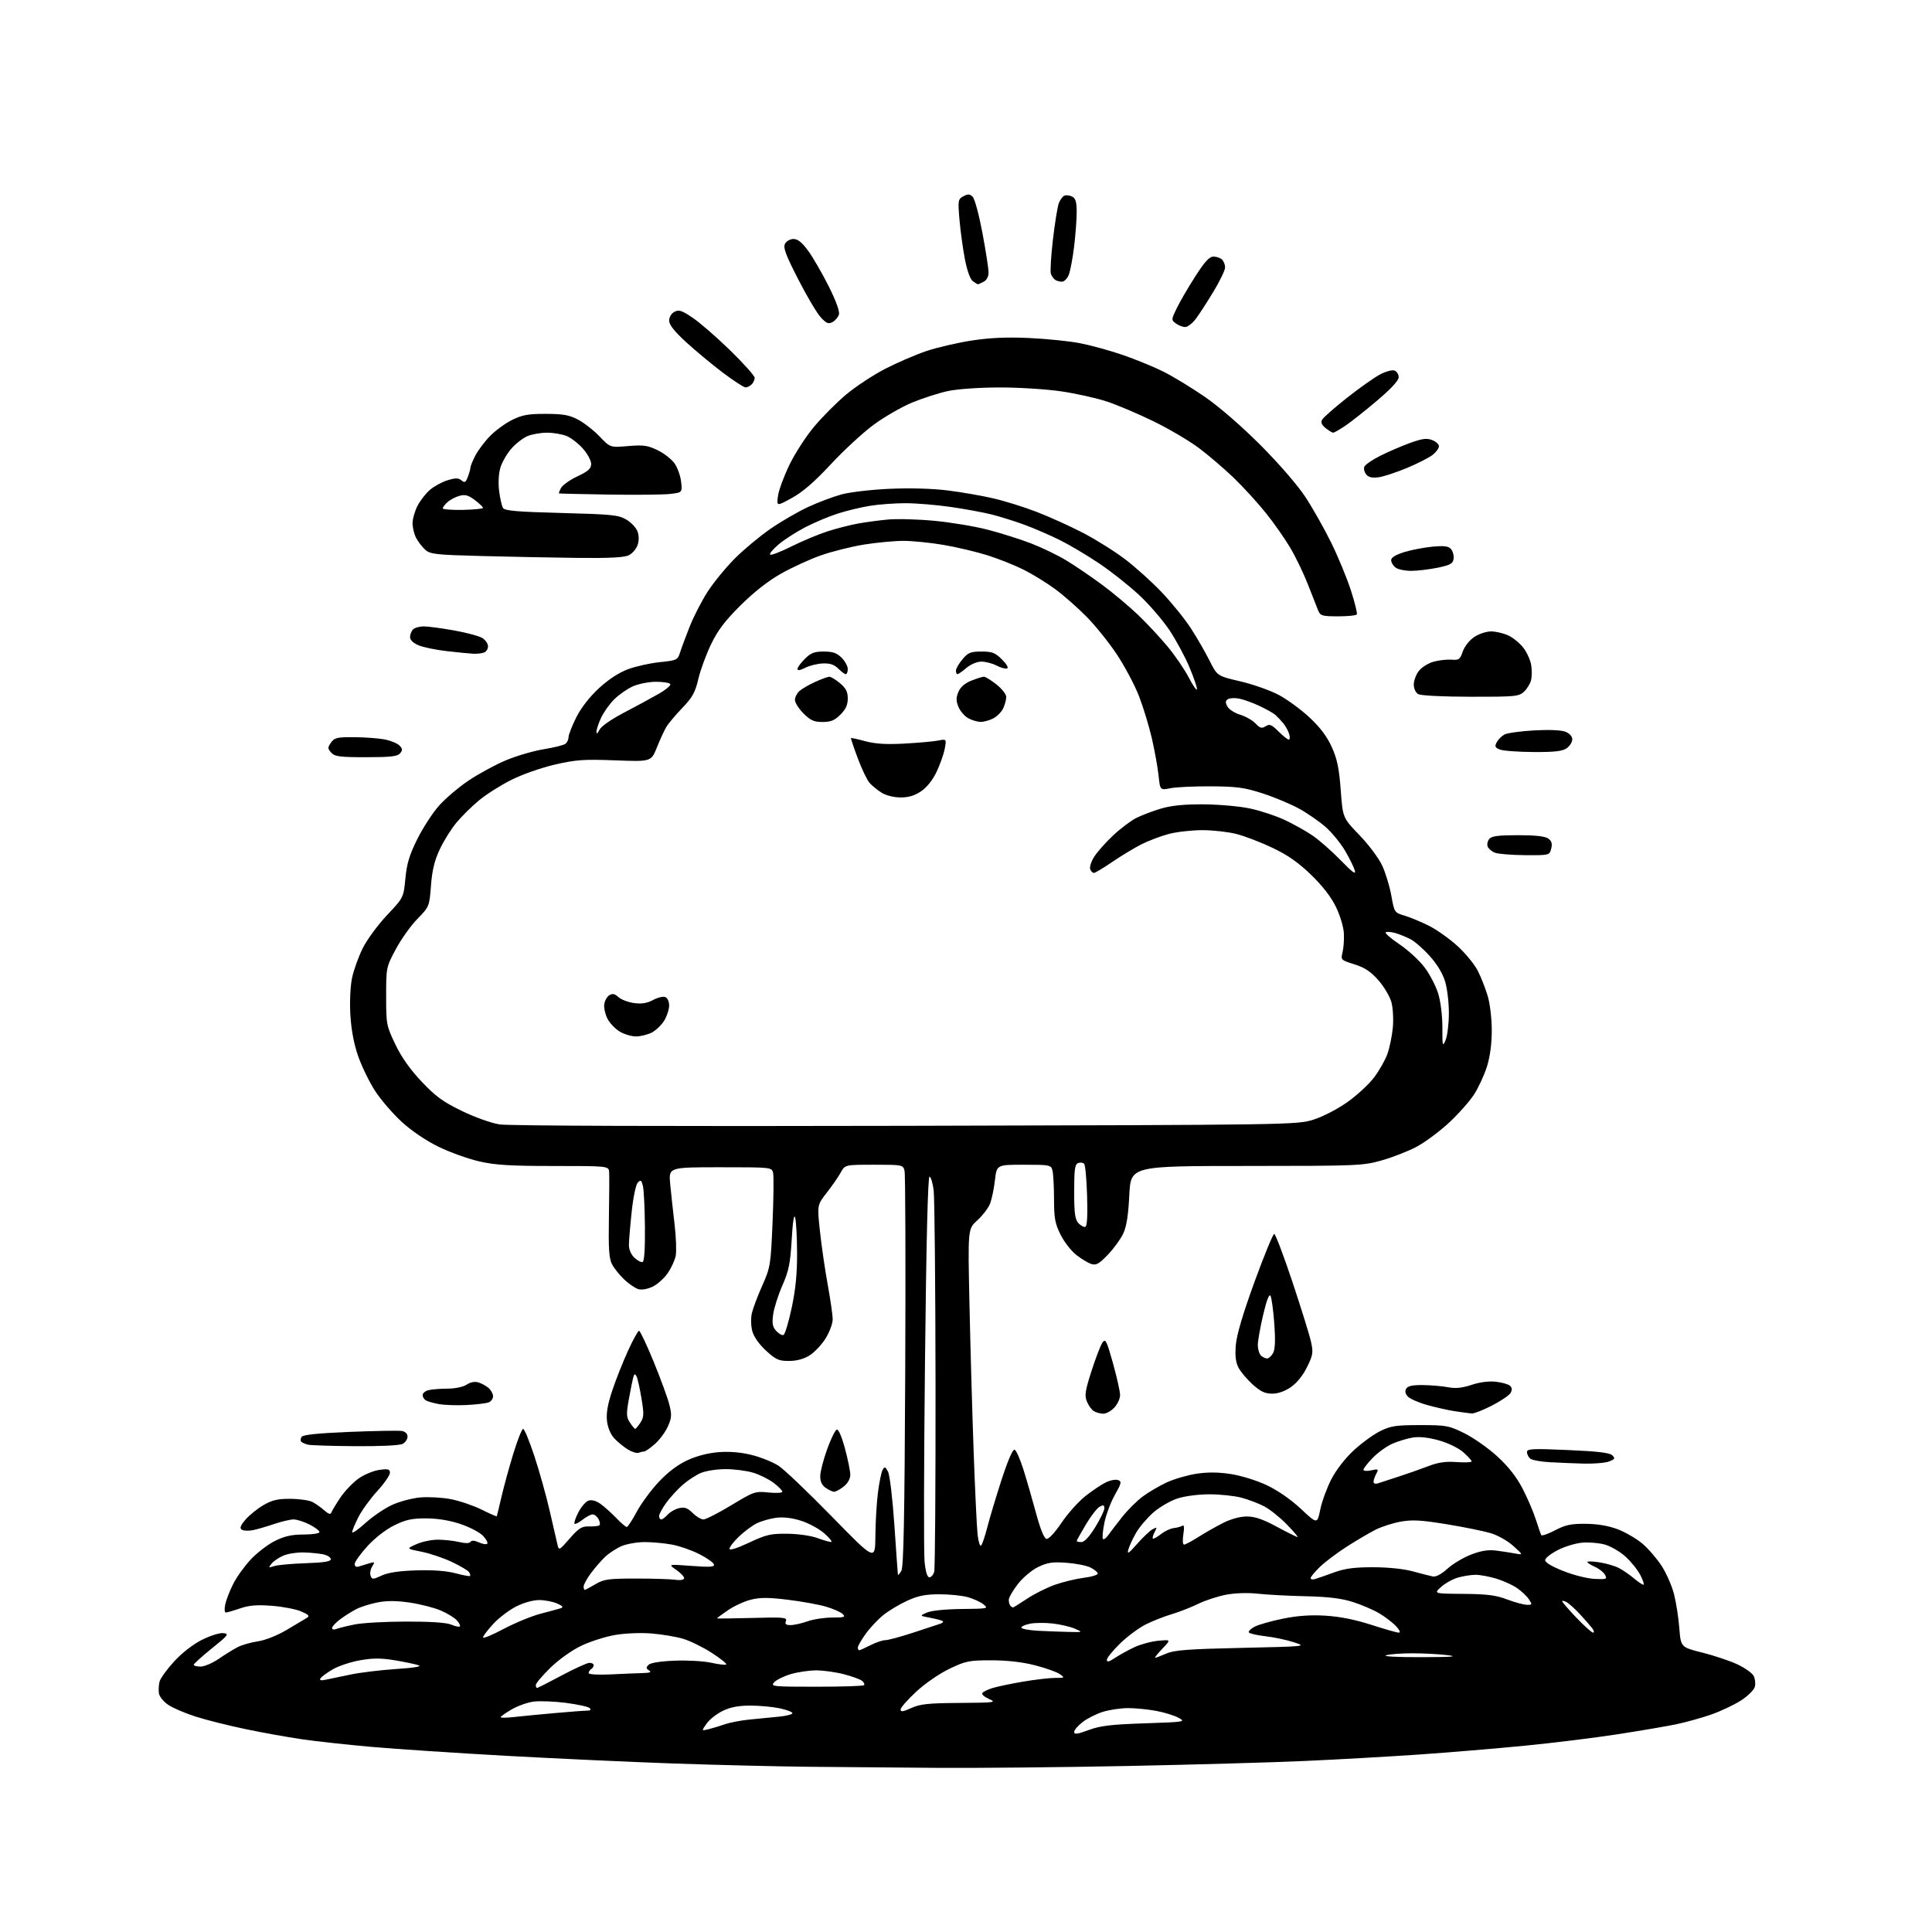 <?xml version="1.0" encoding="UTF-8" standalone="no"?>
<svg 
  version="1.1" 
  xmlns="http://www.w3.org/2000/svg" 
  xmlns:xlink="http://www.w3.org/1999/xlink" 
  xmlns:svg="http://www.w3.org/2000/svg"
  xmlns:rdf="http://www.w3.org/1999/02/22-rdf-syntax-ns#"
  xmlns:cc="http://creativecommons.org/ns#"
  xmlns:dc="http://purl.org/dc/elements/1.1/"
  viewBox="0 0 768 768"
  width="768"
  height="768"
>
<style>svg {background-color: white; }</style>"
<path stroke="none" fill="black" fill-rule="evenodd" d="M372.50,702.75C357.10,702.63 334.15,702.44 321.50,702.32C308.85,702.19 284.55,701.60 267.50,701.01C250.45,700.41 220.53,699.03 201.00,697.95C181.47,696.86 157.62,695.28 148.00,694.44C138.38,693.60 125.78,692.22 120.00,691.38C114.22,690.53 104.12,688.72 97.55,687.34C90.98,685.97 82.16,683.76 77.96,682.43C73.75,681.10 68.78,678.98 66.91,677.72C65.02,676.45 63.35,674.40 63.17,673.11C62.98,671.84 63.10,669.75 63.42,668.48C63.74,667.21 66.32,663.62 69.16,660.52C72.28,657.10 76.67,653.68 80.25,651.87C83.53,650.22 87.33,649.02 88.77,649.19C91.16,649.48 90.80,649.96 84.18,655.29C80.23,658.48 77.00,661.40 77.00,661.79C77.00,662.18 78.24,662.49 79.75,662.49C81.26,662.48 84.53,661.08 87.00,659.38C89.47,657.68 92.86,655.59 94.51,654.74C96.17,653.89 99.77,652.86 102.51,652.46C105.45,652.03 110.17,650.15 114.00,647.89C117.58,645.78 121.17,643.63 122.00,643.12C123.19,642.38 122.71,641.85 119.70,640.56C117.61,639.66 112.38,638.66 108.08,638.33C102.19,637.87 99.07,638.13 95.45,639.36C92.81,640.26 90.24,641.00 89.74,641.00C89.25,641.00 89.16,639.54 89.54,637.75C89.93,635.96 91.35,632.30 92.71,629.62C94.06,626.93 97.20,622.56 99.68,619.91C102.17,617.25 106.49,613.94 109.30,612.54C113.13,610.63 115.95,610.00 120.70,610.00C124.16,610.00 127.00,609.56 127.00,609.02C127.00,608.48 125.22,607.13 123.04,606.02C120.86,604.91 118.01,604.00 116.70,604.00C115.39,604.00 111.88,604.83 108.91,605.84C105.93,606.85 102.13,607.95 100.45,608.28C98.78,608.60 96.84,608.52 96.14,608.09C95.19,607.50 95.55,606.51 97.54,604.13C99.01,602.39 102.20,599.79 104.63,598.37C108.18,596.29 110.33,595.78 115.45,595.81C118.97,595.83 122.90,596.39 124.18,597.05C125.45,597.71 127.57,599.21 128.89,600.37C130.60,601.90 131.40,602.14 131.73,601.23C131.98,600.53 133.60,597.84 135.34,595.26C137.08,592.68 140.34,589.28 142.58,587.71C144.83,586.14 148.54,584.60 150.83,584.30C154.34,583.83 155.00,584.01 155.00,585.48C155.00,586.44 152.73,589.71 149.95,592.75C147.17,595.79 143.79,600.45 142.45,603.11C141.10,605.76 140.00,608.44 140.00,609.06C140.00,609.68 142.36,608.05 145.25,605.44C148.14,602.83 152.89,599.59 155.81,598.25C158.73,596.90 163.78,595.56 167.03,595.26C170.28,594.97 175.77,595.27 179.22,595.94C182.67,596.61 188.16,598.47 191.41,600.08C194.67,601.69 197.39,602.89 197.47,602.75C197.55,602.61 198.39,599.12 199.35,595.00C200.30,590.88 202.43,583.11 204.08,577.75C205.73,572.39 207.48,568.00 207.96,568.00C208.44,568.00 210.44,572.84 212.40,578.75C214.36,584.66 217.10,594.45 218.49,600.50C219.88,606.55 221.28,612.62 221.60,614.00C222.17,616.44 222.29,616.38 226.45,611.59C230.04,607.48 231.26,606.70 234.06,606.78C235.89,606.83 237.75,606.65 238.20,606.38C238.64,606.10 238.54,605.01 237.97,603.94C237.40,602.87 236.33,602.00 235.60,602.00C234.87,602.00 233.06,602.95 231.58,604.11C230.10,605.28 228.66,606.00 228.38,605.71C228.09,605.43 228.78,603.38 229.91,601.17C231.04,598.96 232.87,596.86 233.98,596.51C235.25,596.10 237.03,596.61 238.75,597.85C240.26,598.93 243.05,601.44 244.95,603.41C246.84,605.39 248.73,607.00 249.14,607.00C249.55,607.00 251.32,604.31 253.07,601.03C254.82,597.74 258.78,592.36 261.87,589.07C265.62,585.09 269.47,582.19 273.41,580.40C277.16,578.69 281.72,577.54 285.92,577.24C290.25,576.93 294.77,577.34 299.02,578.42C302.58,579.33 307.30,581.25 309.50,582.67C311.70,584.10 321.24,593.19 330.70,602.88C347.90,620.50 347.90,620.50 347.98,610.50C348.02,605.00 348.49,597.21 349.01,593.20C349.53,589.18 350.36,585.17 350.86,584.29C351.64,582.89 351.92,582.99 353.00,585.00C353.70,586.31 354.81,595.67 355.54,606.41C356.25,616.91 356.88,625.73 356.94,626.00C357.01,626.27 357.61,625.60 358.28,624.50C359.20,622.99 359.58,603.71 359.84,545.19C360.03,502.67 359.91,466.78 359.57,465.44C358.97,463.03 358.82,463.00 347.43,463.00C335.91,463.00 335.91,463.00 334.20,466.10C333.27,467.80 330.77,471.41 328.66,474.10C324.82,479.01 324.82,479.01 325.96,489.59C326.59,495.41 327.98,504.95 329.05,510.78C330.12,516.61 331.00,522.79 331.00,524.50C331.00,526.21 329.70,529.65 328.12,532.15C326.54,534.64 323.67,537.66 321.75,538.84C319.49,540.24 316.63,541.00 313.61,541.00C309.55,541.00 308.39,540.48 304.48,536.88C301.73,534.34 299.64,531.36 299.04,529.13C298.50,527.08 298.43,523.97 298.88,522.00C299.33,520.08 301.19,515.12 303.03,511.00C306.24,503.76 306.38,502.90 307.10,486.00C307.51,476.38 307.61,467.49 307.32,466.25C306.78,464.01 306.72,464.00 286.28,464.00C265.77,464.00 265.77,464.00 266.42,470.75C266.77,474.46 267.56,481.66 268.16,486.75C268.76,491.84 268.96,497.46 268.60,499.23C268.25,501.00 266.81,504.12 265.39,506.15C263.98,508.19 261.28,510.59 259.39,511.49C257.36,512.45 255.03,512.84 253.72,512.45C252.50,512.08 250.00,510.37 248.16,508.64C246.33,506.91 244.15,504.19 243.31,502.60C242.10,500.29 241.84,496.49 242.05,484.10C242.19,475.52 242.24,467.37 242.15,466.00C242.00,463.50 242.00,463.50 220.25,463.50C202.78,463.50 196.93,463.14 190.50,461.67C186.10,460.67 178.82,458.05 174.31,455.85C169.34,453.42 163.61,449.54 159.71,445.97C156.18,442.74 151.43,437.23 149.15,433.73C146.87,430.23 143.84,424.03 142.41,419.94C140.69,415.02 139.64,409.46 139.28,403.50C138.97,398.22 139.25,392.13 139.94,388.78C140.59,385.63 142.52,380.29 144.21,376.89C145.91,373.50 150.25,367.60 153.86,363.77C160.42,356.81 160.42,356.81 161.15,349.20C161.72,343.24 162.75,339.84 165.89,333.54C168.09,329.12 171.96,323.16 174.48,320.30C177.01,317.44 182.36,312.90 186.39,310.20C190.41,307.51 197.10,303.90 201.25,302.17C205.40,300.44 212.10,298.49 216.14,297.83C220.19,297.17 224.06,296.21 224.75,295.69C225.44,295.18 226.00,293.98 226.00,293.04C226.00,292.09 227.37,288.58 229.05,285.23C230.95,281.41 234.30,277.09 238.01,273.65C241.82,270.12 245.96,267.41 249.61,266.04C252.74,264.87 258.46,263.60 262.32,263.21C269.00,262.53 269.38,262.35 270.29,259.50C270.81,257.85 272.53,253.20 274.12,249.18C275.70,245.15 278.95,238.83 281.34,235.14C283.73,231.45 288.59,225.52 292.15,221.96C295.71,218.41 302.09,213.10 306.33,210.17C310.58,207.25 317.30,203.35 321.27,201.52C325.25,199.68 331.20,197.44 334.50,196.54C337.80,195.63 346.41,194.63 353.64,194.31C361.66,193.95 370.62,194.20 376.64,194.95C382.06,195.62 390.23,197.03 394.79,198.09C399.34,199.14 407.13,201.57 412.10,203.49C417.07,205.40 425.25,209.10 430.30,211.71C435.34,214.31 442.87,219.01 447.03,222.15C451.20,225.28 457.87,231.29 461.87,235.50C465.87,239.71 471.07,246.16 473.44,249.83C475.81,253.50 479.13,259.25 480.81,262.61C483.88,268.71 483.88,268.71 493.03,270.85C498.07,272.02 504.94,274.45 508.32,276.24C511.69,278.03 517.21,282.08 520.58,285.23C524.84,289.21 527.53,292.80 529.43,297.02C531.56,301.77 532.32,305.46 532.96,314.10C533.78,325.11 533.78,325.11 540.39,331.96C544.05,335.75 548.09,341.16 549.44,344.07C550.78,346.96 552.42,352.35 553.08,356.05C554.27,362.73 554.30,362.77 558.39,364.00C560.65,364.67 565.02,366.50 568.11,368.05C571.19,369.61 576.28,373.23 579.42,376.10C582.56,378.97 586.17,383.38 587.45,385.91C588.73,388.43 590.50,392.94 591.39,395.93C592.30,399.00 593.00,404.94 593.00,409.59C593.00,414.86 592.32,420.01 591.11,423.91C590.06,427.26 587.76,432.25 586.00,435.01C584.23,437.76 579.71,442.86 575.96,446.33C572.21,449.81 566.43,454.09 563.13,455.85C559.83,457.61 553.61,460.04 549.31,461.26C541.77,463.40 539.92,463.47 495.50,463.49C449.50,463.50 449.50,463.50 448.92,475.00C448.51,483.23 447.81,487.62 446.46,490.45C445.43,492.62 442.69,496.38 440.37,498.79C436.91,502.40 435.75,503.06 433.83,502.46C432.55,502.06 429.85,500.43 427.83,498.84C425.81,497.26 423.00,493.63 421.58,490.78C419.38,486.38 419.00,484.26 418.99,476.55C418.98,471.57 418.70,466.49 418.37,465.25C417.79,463.09 417.32,463.00 406.98,463.00C396.20,463.00 396.20,463.00 395.49,469.25C395.10,472.69 394.20,476.91 393.49,478.64C392.78,480.36 390.52,483.29 388.46,485.14C384.73,488.50 384.73,488.50 385.38,518.50C385.73,535.00 386.47,561.10 387.02,576.50C387.57,591.90 388.28,606.91 388.59,609.86C388.91,612.81 389.55,614.84 390.01,614.36C390.47,613.89 391.59,610.58 392.50,607.00C393.41,603.42 395.96,594.96 398.15,588.19C400.60,580.64 402.59,576.03 403.30,576.27C403.94,576.48 405.51,579.99 406.80,584.08C408.09,588.16 410.35,596.00 411.84,601.49C413.60,608.02 415.05,611.56 416.02,611.73C416.88,611.87 419.36,609.20 421.95,605.35C424.41,601.70 428.68,596.93 431.45,594.73C434.23,592.53 437.92,590.06 439.66,589.23C441.40,588.40 443.57,588.00 444.48,588.36C445.95,588.92 445.80,589.61 443.17,594.25C441.54,597.14 439.66,602.12 439.01,605.33C438.36,608.54 438.10,611.43 438.44,611.77C438.77,612.10 439.69,611.47 440.47,610.35C441.25,609.23 443.73,605.98 445.99,603.13C448.24,600.28 451.98,596.55 454.29,594.85C456.61,593.14 460.85,590.65 463.73,589.31C466.60,587.97 471.89,586.42 475.47,585.86C480.03,585.15 484.17,585.18 489.25,585.95C493.37,586.58 499.55,588.50 503.57,590.39C507.91,592.44 513.15,596.08 517.13,599.80C523.62,605.88 523.62,605.88 524.83,600.05C525.49,596.84 527.47,591.43 529.23,588.02C531.14,584.31 534.72,579.70 538.13,576.54C541.27,573.63 546.01,570.19 548.67,568.88C552.87,566.81 554.94,566.50 564.52,566.50C574.93,566.50 575.92,566.68 582.11,569.73C585.72,571.51 591.60,575.65 595.19,578.93C599.61,582.99 602.83,587.09 605.23,591.70C607.17,595.44 609.54,600.98 610.51,604.00C611.48,607.02 612.45,609.83 612.68,610.23C612.91,610.64 615.38,609.78 618.16,608.32C622.31,606.15 624.50,605.69 630.36,605.74C635.06,605.78 639.41,606.52 643.08,607.91C646.15,609.07 650.60,611.68 652.97,613.70C655.34,615.73 658.77,619.73 660.61,622.60C662.44,625.46 664.61,630.44 665.44,633.65C666.27,636.87 667.22,642.94 667.55,647.15C668.15,654.79 668.15,654.79 676.75,656.95C681.48,658.13 687.74,660.24 690.68,661.63C693.61,663.01 696.50,665.06 697.09,666.17C697.68,667.28 697.91,669.22 697.59,670.48C697.27,671.78 694.85,674.17 692.02,675.99C689.28,677.75 683.94,680.26 680.17,681.58C676.39,682.89 670.20,684.61 666.40,685.41C662.61,686.20 652.08,688.00 643.00,689.40C633.92,690.81 617.27,692.86 606.00,693.96C594.73,695.06 575.83,696.64 564.00,697.46C552.17,698.27 531.92,699.42 519.00,700.00C506.07,700.59 474.12,701.49 448.00,702.01C421.88,702.53 387.90,702.86 372.50,702.75zM432.75,687.72C437.42,686.00 441.60,685.50 455.00,685.05C471.05,684.52 471.42,684.45 468.48,682.84C466.82,681.93 462.80,680.69 459.55,680.09C456.29,679.49 451.31,679.00 448.48,679.00C445.64,679.00 441.20,679.64 438.61,680.42C436.03,681.19 432.36,683.02 430.45,684.47C428.55,685.92 427.00,687.72 427.00,688.48C427.00,689.55 428.24,689.39 432.75,687.72zM281.65,687.39C283.22,687.01 286.18,686.11 288.23,685.40C290.28,684.69 294.78,683.84 298.23,683.52C301.68,683.19 306.86,682.69 309.75,682.39C312.64,682.10 315.00,681.48 315.00,681.01C315.00,680.55 312.73,679.68 309.95,679.08C307.17,678.49 301.92,678.00 298.27,678.00C293.58,678.00 290.36,678.61 287.32,680.09C284.95,681.23 282.07,683.50 280.91,685.13C278.80,688.09 278.80,688.09 281.65,687.39zM204.25,682.55C207.14,682.23 214.45,681.52 220.50,680.98C226.55,680.44 232.38,680.00 233.45,680.00C234.75,680.00 235.07,679.67 234.40,679.00C233.84,678.44 229.59,677.51 224.95,676.91C220.30,676.32 214.51,676.10 212.08,676.42C209.65,676.74 205.71,678.15 203.33,679.55C200.95,680.94 199.00,682.32 199.00,682.61C199.00,682.91 201.36,682.88 204.25,682.55zM362.25,678.97C365.80,677.36 368.97,677.03 381.50,676.94C395.46,676.84 396.27,676.74 393.20,675.40C391.39,674.60 390.16,673.55 390.47,673.05C390.78,672.55 392.48,671.68 394.26,671.10C396.04,670.53 401.50,669.37 406.38,668.53C411.27,667.69 417.10,667.00 419.35,667.00C423.31,667.00 423.37,666.95 421.26,665.47C420.06,664.63 415.61,663.05 411.38,661.97C406.34,660.68 400.35,660.00 394.06,660.00C385.20,660.00 383.89,660.27 377.43,663.36C373.44,665.27 367.73,669.21 364.21,672.47C360.79,675.63 358.00,678.82 358.00,679.56C358.00,680.59 358.98,680.46 362.25,678.97zM213.48,671.00C213.74,671.00 218.16,668.75 223.31,666.00C228.46,663.25 233.42,661.00 234.33,661.00C235.25,661.00 236.00,661.42 236.00,661.94C236.00,662.46 235.55,663.16 235.00,663.50C234.45,663.84 234.00,664.54 234.00,665.07C234.00,665.62 237.61,665.84 242.75,665.60C247.56,665.36 253.30,665.13 255.50,665.07C258.42,665.00 259.10,664.71 258.01,664.03C256.79,663.26 256.75,662.85 257.81,661.79C258.61,660.99 262.55,660.37 268.28,660.14C273.33,659.95 279.86,660.32 282.81,660.98C285.75,661.64 288.40,661.94 288.69,661.64C288.99,661.35 286.40,659.27 282.94,657.04C279.48,654.80 274.36,652.29 271.57,651.45C268.78,650.61 263.09,649.66 258.93,649.33C254.59,648.99 248.41,649.24 244.43,649.94C240.62,650.60 234.61,652.52 231.07,654.21C227.35,655.98 222.20,659.65 218.82,662.93C215.62,666.05 213.00,669.14 213.00,669.80C213.00,670.46 213.21,671.00 213.48,671.00zM324.49,670.50C334.58,670.50 343.10,670.23 343.44,669.89C343.77,669.56 343.45,668.79 342.72,668.18C341.98,667.57 338.73,666.38 335.48,665.54C332.24,664.69 327.28,664.00 324.47,664.00C321.66,664.00 317.11,664.67 314.35,665.49C311.59,666.31 308.61,667.77 307.74,668.74C306.23,670.41 307.05,670.50 324.49,670.50zM129.59,667.69C131.19,667.35 135.65,666.42 139.50,665.63C143.35,664.83 151.45,663.86 157.50,663.46C164.22,663.03 167.72,662.46 166.50,662.01C165.40,661.59 161.22,660.71 157.21,660.03C151.60,659.09 148.39,659.07 143.21,659.97C139.52,660.61 134.61,662.23 132.30,663.58C129.99,664.92 127.79,666.54 127.40,667.17C126.90,667.97 127.55,668.13 129.59,667.69zM443.25,659.03C445.04,657.83 448.52,655.92 451.00,654.76C453.48,653.61 457.75,652.47 460.50,652.22C465.50,651.76 465.50,651.76 462.05,655.38C460.16,657.37 458.87,659.00 459.18,659.00C459.50,659.00 461.50,658.24 463.63,657.32C466.79,655.94 472.24,655.53 493.50,655.06C519.50,654.48 519.50,654.48 514.23,652.79C511.33,651.86 506.25,650.79 502.95,650.42C499.65,650.04 496.73,649.37 496.44,648.91C496.16,648.46 497.22,647.42 498.79,646.61C500.36,645.80 505.41,644.37 510.01,643.44C515.80,642.26 521.00,641.90 526.94,642.26C532.61,642.61 538.74,643.83 545.10,645.89C550.39,647.60 555.30,649.00 556.03,649.00C556.84,649.00 556.41,648.00 554.92,646.40C553.59,644.98 550.57,642.68 548.21,641.29C545.86,639.90 541.13,637.88 537.71,636.80C533.23,635.37 528.02,634.74 519.00,634.53C512.12,634.38 503.57,633.92 500.00,633.52C496.15,633.09 491.06,633.24 487.50,633.90C484.20,634.52 479.18,636.15 476.35,637.53C473.52,638.92 468.80,640.76 465.85,641.64C462.91,642.51 458.25,644.34 455.50,645.71C452.75,647.08 448.14,650.50 445.25,653.32C442.36,656.13 440.00,659.05 440.00,659.81C440.00,660.83 440.86,660.62 443.25,659.03zM565.00,658.75C577.12,658.72 579.91,658.51 575.50,657.96C572.20,657.55 565.90,657.21 561.50,657.21C557.10,657.20 552.38,657.56 551.00,658.00C549.54,658.47 555.40,658.78 565.00,658.75zM341.54,656.00C341.84,656.00 343.84,655.10 346.00,654.00C348.16,652.90 350.81,652.00 351.90,652.00C352.99,652.00 358.07,650.63 363.19,648.95C368.31,647.27 373.13,645.68 373.89,645.42C374.66,645.16 375.06,644.73 374.78,644.45C374.50,644.17 372.30,643.57 369.89,643.12C365.50,642.30 365.50,642.30 368.50,641.00C370.28,640.23 375.89,639.67 382.30,639.60C392.72,639.50 393.02,639.44 390.96,637.76C389.78,636.81 386.94,635.51 384.66,634.88C382.37,634.25 377.28,633.74 373.34,633.75C367.82,633.77 364.91,634.35 360.62,636.32C357.55,637.72 353.29,640.28 351.14,642.01C348.99,643.73 345.83,647.10 344.12,649.49C342.40,651.87 341.00,654.32 341.00,654.91C341.00,655.51 341.24,656.00 341.54,656.00zM200.25,647.50C204.79,645.10 211.43,642.37 215.00,641.45C218.57,640.53 222.18,639.54 223.00,639.27C224.05,638.91 223.60,638.36 221.50,637.43C219.85,636.69 216.68,636.07 214.45,636.05C212.03,636.02 208.33,637.03 205.28,638.55C202.47,639.95 198.33,643.09 196.08,645.53C193.84,647.96 192.00,650.39 192.00,650.92C192.00,651.45 195.71,649.91 200.25,647.50zM425.00,648.72C430.50,648.84 430.50,648.84 427.29,647.43C425.52,646.66 421.63,645.74 418.63,645.39C415.63,645.03 411.56,645.05 409.59,645.42C407.61,645.79 406.00,646.50 406.00,647.00C406.00,647.50 409.04,648.07 412.75,648.26C416.46,648.45 421.98,648.66 425.00,648.72zM633.27,649.00C633.81,649.00 633.65,648.21 632.93,647.25C632.20,646.29 630.01,643.78 628.05,641.67C626.10,639.56 623.71,637.41 622.75,636.89C621.79,636.36 621.00,636.20 621.00,636.54C621.00,636.87 623.54,639.82 626.65,643.07C629.76,646.33 632.74,649.00 633.27,649.00zM133.75,647.53C134.71,647.16 137.97,646.35 141.00,645.74C144.03,645.12 153.25,644.61 161.50,644.60C171.25,644.58 177.51,645.01 179.39,645.82C180.98,646.50 182.51,646.82 182.80,646.53C183.09,646.25 182.54,645.15 181.59,644.10C180.64,643.05 177.75,641.29 175.18,640.19C172.61,639.09 167.12,637.68 163.00,637.07C157.81,636.29 153.88,636.26 150.25,636.95C147.36,637.50 143.54,638.69 141.75,639.59C139.96,640.50 137.04,642.33 135.25,643.67C133.46,645.01 132.00,646.58 132.00,647.16C132.00,647.76 132.76,647.92 133.75,647.53zM314.27,646.00C315.63,646.00 318.66,645.33 321.00,644.50C323.34,643.67 327.77,643.00 330.84,643.00C335.68,643.00 336.23,642.81 334.96,641.59C334.16,640.81 331.15,639.48 328.27,638.65C325.39,637.81 318.57,636.58 313.12,635.92C305.42,634.98 302.13,634.98 298.45,635.91C295.85,636.56 291.75,638.45 289.36,640.10C286.96,641.75 285.00,643.20 285.00,643.32C285.00,643.44 291.31,643.37 299.01,643.16C311.59,642.81 312.96,642.94 312.41,644.39C311.94,645.60 312.39,646.00 314.27,646.00zM402.68,639.00C402.87,639.00 405.40,637.42 408.30,635.50C411.21,633.57 416.20,631.07 419.41,629.95C422.62,628.82 427.77,627.58 430.87,627.19C433.97,626.81 436.45,626.04 436.39,625.50C436.33,624.95 435.00,623.87 433.45,623.10C431.89,622.33 427.59,621.49 423.89,621.22C418.37,620.83 416.36,621.13 412.68,622.91C410.16,624.13 406.64,627.09 404.60,629.70C402.62,632.25 401.00,635.08 401.00,636.00C401.00,636.92 401.30,637.97 401.67,638.33C402.03,638.70 402.49,639.00 402.68,639.00zM606.87,637.93C609.10,638.00 609.16,637.87 607.77,635.75C606.96,634.51 604.81,632.48 602.99,631.24C601.17,630.00 597.42,628.31 594.66,627.49C591.90,626.67 588.26,626.00 586.57,626.01C584.88,626.01 581.79,626.49 579.70,627.07C577.60,627.65 574.54,629.33 572.89,630.81C569.89,633.50 569.89,633.50 581.69,633.59C591.08,633.66 594.63,634.11 599.00,635.77C602.02,636.91 605.57,637.89 606.87,637.93zM232.44,632.00C232.69,632.00 234.60,630.99 236.69,629.75C240.09,627.74 241.83,627.50 253.00,627.50C259.88,627.50 266.85,627.73 268.50,628.00C270.15,628.27 271.69,628.05 271.93,627.50C272.16,626.95 270.81,625.44 268.93,624.13C265.50,621.77 265.50,621.77 274.86,622.47C282.45,623.03 284.14,622.91 283.78,621.83C283.54,621.10 280.90,619.26 277.92,617.75C274.94,616.23 270.08,614.55 267.11,614.00C264.15,613.45 259.30,613.00 256.33,613.00C253.36,613.00 249.26,613.70 247.22,614.55C245.17,615.41 242.20,617.32 240.62,618.80C239.04,620.29 236.45,623.26 234.87,625.40C233.29,627.55 232.00,629.91 232.00,630.65C232.00,631.39 232.20,632.00 232.44,632.00zM653.27,629.96C653.69,629.98 653.16,628.28 652.09,626.18C651.02,624.08 648.34,620.73 646.13,618.74C643.92,616.74 640.18,614.59 637.81,613.95C635.45,613.31 631.39,613.00 628.79,613.25C626.18,613.50 621.91,614.81 619.28,616.16C616.65,617.51 614.39,619.26 614.24,620.06C614.07,621.01 616.46,622.50 621.24,624.43C625.28,626.06 630.83,627.48 633.76,627.63C638.60,627.87 638.94,627.75 638.02,626.04C637.47,625.01 635.67,623.58 634.01,622.85C632.36,622.11 631.00,621.24 631.00,620.91C631.00,620.57 633.21,620.65 635.90,621.07C638.60,621.50 642.09,622.53 643.65,623.37C645.22,624.21 647.85,626.03 649.50,627.41C651.15,628.80 652.85,629.94 653.27,629.96zM151.73,626.30C154.31,625.11 158.66,624.46 165.50,624.25C172.01,624.04 177.42,624.44 181.00,625.38C184.02,626.18 186.66,626.68 186.85,626.48C187.04,626.29 186.88,625.61 186.48,624.97C186.08,624.33 183.00,622.50 179.63,620.90C176.26,619.31 170.80,617.47 167.50,616.82C161.51,615.64 161.51,615.64 165.50,613.85C167.70,612.86 171.53,612.05 174.00,612.05C176.47,612.05 180.29,612.46 182.47,612.97C185.04,613.56 186.67,613.54 187.07,612.89C187.46,612.25 188.62,612.32 190.34,613.11C191.81,613.78 193.31,614.03 193.67,613.66C194.04,613.29 193.30,611.88 192.03,610.53C190.76,609.18 186.74,607.07 183.11,605.84C178.82,604.39 174.03,603.60 169.46,603.58C163.77,603.56 161.35,604.08 156.77,606.32C153.38,607.98 149.10,611.30 146.06,614.62C143.28,617.67 141.00,620.85 141.00,621.70C141.00,622.70 141.60,623.04 142.75,622.68C143.71,622.38 145.56,621.81 146.85,621.42C149.00,620.78 149.09,620.88 147.94,622.73C147.25,623.83 146.97,625.48 147.32,626.39C147.91,627.92 148.24,627.92 151.73,626.30zM522.75,627.70C523.71,627.41 527.08,626.24 530.23,625.09C534.57,623.50 538.31,623.00 545.76,623.00C551.69,623.00 557.94,623.64 561.54,624.62C564.82,625.51 568.40,626.43 569.50,626.66C570.79,626.93 572.90,625.82 575.42,623.55C577.58,621.60 581.86,619.07 584.92,617.91C589.00,616.37 591.71,615.97 595.00,616.41C597.48,616.74 600.85,617.26 602.50,617.57C605.50,618.12 605.50,618.12 601.56,614.54C599.36,612.54 595.40,610.30 592.56,609.45C589.78,608.62 581.89,607.02 575.04,605.90C565.03,604.26 561.45,604.06 556.88,604.86C553.74,605.42 549.23,606.86 546.84,608.07C544.45,609.27 539.35,612.27 535.50,614.73C531.65,617.19 526.81,620.82 524.75,622.80C522.69,624.78 521.00,626.82 521.00,627.32C521.00,627.82 521.79,628.00 522.75,627.70zM369.46,627.00C370.18,627.00 371.04,625.99 371.37,624.75C371.70,623.51 371.93,590.10 371.89,550.50C371.84,510.90 371.51,476.12 371.15,473.22C370.79,470.32 370.05,467.84 369.50,467.72C368.85,467.58 368.22,492.93 367.70,541.00C367.26,581.42 367.18,617.31 367.53,620.75C367.95,624.90 368.60,627.00 369.46,627.00zM109.00,622.54C110.38,622.10 116.00,621.58 121.50,621.40C128.76,621.16 131.50,620.72 131.50,619.79C131.50,619.09 130.15,618.23 128.50,617.88C126.85,617.53 123.35,617.18 120.72,617.12C118.09,617.05 114.49,617.61 112.72,618.35C110.95,619.08 108.83,620.51 108.00,621.52C106.60,623.22 106.67,623.29 109.00,622.54zM452.01,613.74C454.30,611.12 457.07,608.50 458.16,607.91C459.98,606.94 460.05,607.03 458.99,609.01C458.36,610.20 458.03,611.36 458.27,611.60C458.50,611.84 459.93,611.06 461.44,609.87C462.96,608.68 465.25,607.59 466.54,607.45C467.83,607.30 469.37,606.89 469.97,606.52C470.71,606.06 470.84,607.12 470.40,609.93C470.03,612.24 470.15,614.00 470.68,614.00C471.19,614.00 473.74,612.65 476.34,611.00C478.95,609.34 483.37,606.83 486.17,605.41C489.34,603.81 492.92,602.83 495.64,602.83C498.85,602.83 502.02,603.91 507.58,606.92C511.75,609.16 515.44,611.00 515.79,611.00C516.14,611.00 514.19,608.71 511.46,605.92C508.73,603.12 504.70,599.91 502.50,598.77C500.30,597.63 496.25,596.09 493.50,595.36C490.75,594.62 485.06,594.02 480.86,594.01C476.43,594.00 471.06,594.70 468.06,595.67C465.22,596.59 460.89,599.11 458.43,601.27C455.98,603.43 452.90,607.07 451.59,609.35C450.28,611.63 448.90,614.62 448.52,616.00C447.97,618.00 448.68,617.54 452.01,613.74zM297.75,613.24C304.60,610.02 306.37,609.61 313.00,609.69C317.22,609.73 322.41,610.47 324.88,611.38C327.28,612.27 329.76,612.98 330.38,612.96C330.99,612.94 329.81,611.42 327.74,609.59C325.67,607.76 321.46,605.48 318.39,604.51C314.67,603.34 311.33,602.96 308.39,603.36C305.96,603.69 302.51,604.70 300.73,605.59C298.95,606.49 295.81,608.84 293.75,610.81C291.69,612.79 290.00,614.96 290.00,615.64C290.00,616.41 292.91,615.51 297.75,613.24zM429.86,613.00C431.05,613.00 433.03,610.88 435.36,607.10C437.36,603.85 439.00,600.46 439.00,599.56C439.00,598.28 438.60,598.14 437.14,598.92C436.12,599.47 433.64,602.67 431.64,606.03C429.64,609.39 428.00,612.34 428.00,612.57C428.00,612.81 428.84,613.00 429.86,613.00zM262.85,604.00C263.31,604.00 264.48,603.13 265.45,602.06C266.42,600.99 268.46,599.84 270.00,599.50C272.17,599.02 273.37,599.46 275.35,601.44C276.76,602.85 278.69,604.00 279.64,604.00C280.59,604.00 285.56,601.46 290.69,598.36C299.71,592.90 300.19,592.74 305.50,593.29C308.53,593.60 311.00,593.46 311.00,592.98C311.00,592.50 309.45,590.92 307.55,589.47C305.64,588.02 301.97,586.19 299.39,585.42C296.80,584.64 291.88,584.00 288.46,584.00C285.04,584.00 280.63,584.67 278.66,585.50C276.69,586.32 273.41,588.46 271.37,590.25C269.33,592.04 266.38,595.26 264.83,597.40C263.27,599.55 262.00,601.91 262.00,602.65C262.00,603.39 262.38,604.00 262.85,604.00zM331.59,593.00C330.96,593.00 329.44,592.30 328.22,591.44C326.68,590.36 326.02,588.91 326.06,586.69C326.10,584.94 327.33,580.16 328.81,576.07C330.29,571.98 332.01,568.48 332.63,568.28C333.30,568.06 334.63,571.13 335.88,575.78C337.05,580.10 338.00,584.81 338.00,586.25C338.00,587.87 337.01,589.63 335.37,590.93C333.92,592.07 332.22,593.00 331.59,593.00zM547.75,589.65C548.71,589.33 552.42,588.12 556.00,586.96C559.58,585.80 564.89,583.93 567.80,582.81C571.72,581.30 574.65,580.88 579.05,581.20C582.32,581.43 585.00,581.31 585.00,580.92C585.00,580.53 583.50,578.89 581.67,577.28C579.76,575.60 575.64,573.60 572.00,572.58C567.86,571.42 564.25,571.02 561.62,571.44C559.40,571.80 555.73,572.91 553.47,573.91C551.21,574.91 547.70,577.43 545.68,579.52C543.66,581.60 542.00,583.72 542.00,584.23C542.00,584.75 543.37,584.86 545.09,584.48C547.96,583.85 548.10,583.95 547.09,585.84C546.49,586.95 546.00,588.40 546.00,589.05C546.00,589.73 546.74,589.99 547.75,589.65zM629.68,581.81C625.73,581.70 619.59,581.45 616.04,581.25C612.48,581.06 609.00,580.41 608.29,579.82C607.58,579.24 607.00,578.07 607.00,577.23C607.00,575.90 609.05,575.79 623.25,576.41C635.08,576.92 639.89,577.49 640.92,578.52C642.15,579.72 641.97,580.06 639.61,580.96C638.10,581.53 633.64,581.91 629.68,581.81zM253.83,577.50C253.10,577.78 251.15,577.16 249.50,576.14C247.85,575.11 245.44,573.11 244.13,571.70C242.69,570.13 241.58,567.44 241.28,564.80C240.94,561.74 241.57,558.17 243.42,552.65C244.86,548.34 247.67,541.26 249.66,536.91C251.65,532.56 253.62,529.00 254.03,529.00C254.44,529.00 257.05,534.51 259.82,541.25C262.58,547.99 265.39,555.66 266.06,558.30C267.10,562.46 267.02,563.62 265.46,567.10C264.46,569.30 262.14,572.43 260.29,574.05C258.44,575.67 256.53,577.00 256.05,577.00C255.56,577.00 254.56,577.23 253.83,577.50zM141.32,574.88C132.07,574.82 123.60,574.55 122.50,574.29C121.40,574.02 120.18,573.51 119.79,573.14C119.40,572.78 119.43,571.92 119.86,571.22C120.41,570.33 126.03,569.74 139.07,569.20C149.21,568.79 158.51,568.62 159.75,568.84C161.13,569.08 162.00,569.95 162.00,571.08C162.00,572.10 161.13,573.40 160.07,573.96C158.93,574.58 151.23,574.95 141.32,574.88zM252.50,568.00C252.75,568.00 253.68,566.89 254.57,565.53C255.99,563.37 256.04,562.15 254.98,555.78C254.32,551.78 253.43,547.86 253.01,547.09C252.40,545.97 252.13,546.07 251.71,547.59C251.42,548.64 250.64,552.54 249.97,556.25C248.92,562.15 248.98,563.32 250.41,565.50C251.31,566.88 252.25,568.00 252.50,568.00zM438.58,561.97C437.43,561.95 435.77,561.51 434.88,560.99C433.99,560.47 432.73,558.76 432.08,557.19C431.07,554.75 431.33,552.99 433.92,544.90C435.59,539.70 437.55,534.63 438.28,533.63C439.46,532.02 439.93,532.96 442.43,541.92C443.98,547.48 445.25,553.17 445.25,554.56C445.25,555.96 444.22,558.21 442.95,559.55C441.69,560.90 439.72,561.99 438.58,561.97zM585.09,561.88C584.22,561.81 581.25,561.42 578.50,561.01C575.75,560.60 570.71,559.47 567.30,558.51C563.89,557.55 560.42,556.02 559.60,555.11C558.60,554.00 558.40,552.96 559.01,551.98C559.66,550.93 561.62,550.52 565.71,550.59C568.90,550.63 573.36,551.02 575.64,551.45C578.63,552.02 581.23,551.75 585.00,550.50C588.30,549.40 591.87,548.95 594.70,549.27C597.16,549.55 599.69,550.29 600.31,550.91C601.11,551.71 601.15,552.57 600.43,553.78C599.86,554.72 596.54,556.96 593.04,558.75C589.55,560.54 585.97,561.94 585.09,561.88zM185.50,558.52C181.65,558.71 176.70,558.55 174.50,558.15C172.30,557.76 169.94,557.08 169.25,556.66C168.56,556.23 168.00,555.29 168.00,554.56C168.00,553.83 169.01,552.96 170.25,552.63C171.49,552.30 174.88,552.02 177.79,552.01C180.90,552.01 184.06,551.35 185.49,550.42C187.02,549.41 188.74,549.09 190.20,549.54C191.47,549.92 193.29,550.93 194.25,551.77C195.21,552.62 196.00,554.09 196.00,555.05C196.00,556.00 195.21,557.10 194.25,557.47C193.29,557.85 189.35,558.32 185.50,558.52zM505.70,554.00C502.85,554.00 501.08,553.16 497.94,550.33C495.70,548.30 493.17,545.30 492.31,543.64C491.19,541.47 490.90,538.92 491.27,534.56C491.61,530.55 494.12,522.09 498.71,509.50C502.52,499.05 506.04,490.50 506.52,490.50C507.00,490.50 510.24,499.05 513.73,509.50C517.21,519.95 520.54,530.66 521.13,533.30C522.09,537.64 521.94,538.61 519.58,543.42C517.98,546.70 515.52,549.75 513.19,551.37C510.76,553.05 508.06,554.00 505.70,554.00zM503.66,540.00C504.36,540.00 505.45,539.02 506.09,537.83C506.89,536.34 507.03,532.69 506.55,526.11C506.16,520.85 505.49,515.90 505.04,515.11C504.52,514.18 503.50,516.83 502.12,522.71C500.95,527.68 500.00,533.06 500.00,534.67C500.00,536.28 500.54,538.14 501.20,538.80C501.86,539.46 502.97,540.00 503.66,540.00zM311.43,530.69C312.02,530.49 313.49,525.65 314.70,519.92C316.28,512.48 316.89,506.21 316.85,498.00C316.82,491.68 316.48,485.38 316.09,484.00C315.63,482.41 315.13,485.60 314.71,492.78C314.15,502.27 313.56,505.17 311.01,510.98C309.34,514.78 307.70,519.95 307.35,522.46C306.85,526.08 307.10,527.45 308.54,529.04C309.54,530.15 310.84,530.89 311.43,530.69zM255.45,501.67C256.12,501.44 256.45,496.38 256.37,487.71C256.30,480.23 255.94,472.89 255.56,471.40C254.98,469.09 254.68,468.90 253.53,470.09C252.76,470.90 251.71,475.92 251.09,481.79C250.49,487.45 250.00,493.39 250.00,495.00C250.00,496.72 250.90,498.76 252.20,499.98C253.42,501.11 254.88,501.87 255.45,501.67zM431.43,487.69C432.14,487.44 432.38,483.30 432.14,475.41C431.95,468.86 431.42,463.10 430.96,462.62C430.51,462.13 429.43,462.01 428.57,462.34C427.28,462.83 427.00,464.84 427.00,473.64C427.00,482.25 427.33,484.70 428.68,486.20C429.60,487.21 430.84,487.89 431.43,487.69zM360.00,447.53C513.76,447.16 515.57,447.13 522.07,445.09C525.83,443.91 531.62,440.93 535.57,438.13C539.38,435.44 544.18,431.00 546.24,428.27C548.30,425.54 550.68,421.33 551.54,418.90C552.40,416.48 553.36,411.80 553.67,408.50C553.98,405.20 553.73,400.65 553.11,398.39C552.50,396.13 550.17,392.21 547.94,389.67C544.89,386.20 542.54,384.64 538.41,383.34C533.02,381.64 532.94,381.56 533.68,378.56C534.10,376.88 534.34,373.48 534.21,371.00C534.08,368.46 532.70,363.87 531.03,360.45C529.10,356.50 525.66,352.07 521.13,347.70C516.12,342.86 511.88,339.90 505.85,337.03C501.26,334.84 494.82,332.37 491.54,331.53C488.26,330.69 482.17,330.00 478.00,330.00C473.83,330.00 467.84,330.67 464.69,331.49C461.54,332.31 456.61,334.18 453.73,335.63C450.85,337.09 445.64,340.25 442.13,342.64C438.63,345.04 435.36,347.00 434.85,347.00C434.35,347.00 433.68,346.34 433.37,345.53C433.06,344.71 433.74,342.54 434.88,340.69C436.03,338.84 439.37,335.05 442.30,332.27C445.24,329.49 449.43,326.31 451.60,325.20C453.78,324.09 458.25,322.39 461.53,321.42C465.74,320.19 470.75,319.69 478.50,319.74C484.55,319.78 492.83,320.52 496.91,321.39C500.98,322.25 507.16,324.29 510.64,325.92C514.11,327.54 519.11,330.34 521.73,332.12C524.35,333.90 529.38,338.32 532.90,341.93C537.69,346.85 539.11,347.87 538.55,346.00C538.14,344.62 536.39,341.09 534.66,338.14C532.92,335.19 529.48,330.99 527.02,328.81C524.55,326.62 519.83,323.34 516.52,321.51C513.21,319.68 506.68,316.94 502.00,315.42C494.74,313.06 491.75,312.65 481.50,312.58C474.90,312.54 467.62,312.87 465.33,313.32C461.16,314.15 461.16,314.15 460.55,308.32C460.22,305.12 459.01,298.45 457.88,293.50C456.74,288.55 454.40,280.90 452.68,276.50C450.95,272.10 446.99,264.68 443.87,260.00C440.76,255.32 435.35,248.61 431.85,245.08C428.36,241.54 422.80,236.66 419.50,234.22C416.20,231.78 410.57,228.31 407.00,226.51C403.43,224.71 396.90,222.11 392.50,220.73C388.10,219.35 380.26,217.49 375.07,216.61C369.89,215.72 362.69,215.00 359.07,215.00C355.46,215.01 348.39,215.68 343.36,216.49C338.34,217.31 330.64,219.24 326.25,220.79C321.87,222.34 314.74,225.61 310.42,228.06C305.38,230.91 299.63,235.42 294.37,240.65C288.17,246.81 285.31,250.59 282.63,256.17C280.68,260.22 278.41,266.41 277.59,269.93C276.35,275.25 275.27,277.20 271.22,281.42C268.54,284.21 265.68,287.62 264.86,289.00C264.04,290.38 262.35,294.04 261.11,297.14C258.85,302.79 258.85,302.79 244.52,302.25C232.01,301.78 228.94,302.00 220.54,303.94C215.13,305.19 207.51,307.87 203.20,310.05C198.96,312.18 193.18,315.85 190.35,318.21C187.52,320.57 183.51,324.52 181.45,327.00C179.38,329.48 176.40,334.24 174.83,337.59C172.72,342.07 171.79,345.89 171.32,352.04C170.68,360.34 170.64,360.43 165.92,365.28C163.30,367.96 159.44,373.38 157.33,377.33C153.53,384.45 153.50,384.58 153.50,396.00C153.50,407.16 153.61,407.72 157.13,415.11C159.58,420.24 162.98,425.06 167.57,429.92C173.13,435.82 176.04,437.95 183.51,441.58C188.68,444.10 195.23,446.44 198.58,446.97C202.16,447.54 265.83,447.76 360.00,447.53zM574.63,413.50C575.33,411.85 575.93,407.09 575.95,402.93C575.98,398.77 575.32,393.08 574.49,390.28C573.52,387.02 571.32,383.35 568.36,380.06C565.82,377.23 562.36,374.20 560.68,373.33C558.99,372.46 556.29,371.37 554.67,370.90C553.04,370.44 551.33,370.30 550.86,370.59C550.38,370.88 552.80,373.01 556.23,375.31C559.66,377.61 564.17,381.75 566.25,384.50C568.34,387.25 570.80,391.98 571.72,395.00C572.69,398.22 573.38,403.82 573.37,408.50C573.35,415.89 573.45,416.27 574.63,413.50zM252.80,412.00C250.98,411.99 248.06,411.11 246.30,410.04C244.54,408.97 242.37,406.69 241.49,404.98C240.60,403.27 240.02,400.70 240.19,399.28C240.36,397.86 241.26,396.23 242.19,395.64C243.48,394.84 244.36,395.01 245.86,396.38C246.95,397.36 249.74,398.42 252.06,398.74C255.07,399.14 257.24,398.79 259.59,397.52C261.40,396.54 263.59,396.01 264.45,396.34C265.34,396.68 266.00,398.12 266.00,399.72C265.99,401.25 265.11,403.94 264.04,405.70C262.97,407.46 260.74,409.60 259.09,410.45C257.45,411.30 254.61,412.00 252.80,412.00zM606.23,339.94C600.88,339.90 595.48,339.46 594.23,338.96C592.98,338.46 591.69,337.36 591.37,336.51C591.04,335.67 591.33,334.31 592.01,333.49C592.96,332.35 595.64,332.00 603.43,332.00C610.38,332.00 614.20,332.43 615.46,333.34C616.81,334.33 617.12,335.39 616.63,337.34C615.96,340.00 615.95,340.00 606.23,339.94zM358.02,317.00C355.37,316.99 352.26,316.23 350.50,315.14C348.85,314.12 346.68,312.37 345.69,311.24C344.69,310.12 342.56,305.69 340.97,301.41C339.37,297.12 338.16,293.51 338.28,293.39C338.40,293.26 340.98,293.83 344.00,294.65C347.95,295.71 352.31,295.98 359.50,295.59C365.00,295.29 371.02,294.75 372.89,294.39C376.27,293.73 376.27,293.73 375.55,297.62C375.15,299.75 373.70,303.87 372.33,306.77C370.77,310.06 368.46,312.97 366.19,314.52C363.63,316.26 361.18,317.00 358.02,317.00zM145.53,301.00C135.02,301.00 133.08,300.75 131.68,299.19C130.20,297.56 130.19,297.18 131.58,295.19C132.94,293.25 133.99,293.00 140.81,293.04C145.04,293.07 150.46,293.47 152.85,293.93C155.24,294.39 157.90,295.47 158.76,296.33C160.05,297.62 160.10,298.17 159.04,299.45C158.01,300.70 155.35,301.00 145.53,301.00zM609.53,298.94C603.46,298.90 597.47,298.46 596.21,297.95C594.29,297.18 594.09,296.71 594.98,295.04C595.57,293.94 596.94,292.57 598.04,291.98C599.13,291.39 604.41,290.66 609.76,290.35C615.75,290.01 620.56,290.21 622.25,290.87C623.95,291.54 625.00,292.70 625.00,293.92C625.00,295.00 624.00,296.59 622.78,297.44C621.08,298.63 617.97,298.99 609.53,298.94zM512.30,294.00C512.76,294.00 512.83,292.99 512.45,291.75C512.07,290.51 511.03,288.61 510.13,287.52C509.23,286.43 507.82,284.94 507.00,284.21C506.18,283.48 503.25,281.83 500.50,280.55C497.75,279.27 494.13,277.98 492.45,277.68C490.78,277.38 488.82,277.49 488.10,277.94C487.10,278.56 487.05,279.23 487.91,280.84C488.53,281.99 490.81,283.46 492.98,284.11C495.15,284.76 497.90,286.33 499.08,287.58C500.87,289.49 501.55,289.67 503.11,288.70C504.70,287.70 505.48,288.02 508.22,290.76C510.00,292.54 511.84,294.00 512.30,294.00zM238.26,290.16C238.93,288.77 242.82,286.03 247.94,283.35C252.65,280.88 258.87,277.51 261.76,275.86C264.66,274.21 266.77,272.44 266.46,271.93C266.14,271.42 263.55,271.01 260.69,271.02C257.84,271.03 253.69,271.87 251.48,272.87C249.27,273.88 245.94,276.22 244.08,278.08C242.22,279.94 239.88,283.27 238.87,285.48C237.87,287.69 237.06,290.18 237.09,291.00C237.12,291.88 237.60,291.54 238.26,290.16zM326.98,287.00C323.56,287.00 322.18,286.38 319.40,283.60C317.53,281.73 316.00,279.32 316.00,278.25C316.00,277.19 316.80,275.59 317.77,274.71C318.74,273.83 321.55,272.20 324.02,271.08C326.48,269.96 329.03,269.03 329.67,269.02C330.32,269.01 332.23,270.17 333.92,271.59C336.28,273.57 337.00,275.00 337.00,277.67C337.00,280.19 336.19,281.96 334.08,284.08C331.78,286.37 330.26,287.00 326.98,287.00zM389.80,286.96C388.53,286.94 386.32,286.28 384.89,285.50C383.45,284.72 381.71,282.71 381.02,281.04C380.02,278.64 380.01,277.38 380.97,275.07C381.77,273.13 383.50,271.62 386.11,270.57C388.27,269.71 390.53,269.00 391.13,269.00C391.72,269.00 393.96,270.39 396.11,272.08C398.25,273.78 400.00,276.01 400.00,277.04C400.00,278.06 399.46,280.09 398.81,281.53C398.15,282.97 396.37,284.79 394.85,285.57C393.34,286.36 391.06,286.98 389.80,286.96zM584.56,276.97C573.48,276.95 564.77,276.51 563.75,275.92C562.74,275.33 562.00,273.71 562.00,272.09C562.00,270.54 562.92,268.09 564.05,266.66C565.18,265.22 567.84,263.58 569.97,263.01C572.09,262.44 575.28,262.09 577.05,262.23C579.93,262.47 580.40,262.13 581.47,259.00C582.14,257.02 584.10,254.52 585.98,253.25C587.83,251.99 590.82,251.00 592.75,251.00C594.64,251.00 597.75,251.74 599.66,252.64C601.56,253.54 604.23,255.75 605.60,257.55C606.97,259.34 608.35,262.41 608.67,264.35C608.99,266.30 608.96,269.03 608.61,270.42C608.26,271.81 607.00,273.86 605.80,274.97C603.77,276.86 602.35,277.00 584.56,276.97zM475.81,274.06C475.98,273.56 474.67,269.67 472.90,265.42C471.14,261.18 467.50,254.43 464.82,250.42C462.14,246.42 456.70,240.12 452.72,236.44C448.75,232.75 441.66,227.15 436.98,224.00C432.29,220.84 425.31,216.69 421.48,214.78C417.64,212.86 411.35,210.13 407.50,208.70C403.65,207.27 397.70,205.40 394.27,204.53C390.85,203.67 383.42,202.30 377.77,201.50C372.12,200.69 364.12,200.03 360.00,200.03C355.88,200.02 349.57,200.48 346.00,201.04C342.43,201.60 336.57,203.01 333.00,204.16C329.43,205.31 323.57,207.77 320.00,209.64C316.43,211.50 311.70,214.55 309.50,216.42C307.30,218.29 305.79,220.11 306.15,220.47C306.50,220.83 310.33,219.36 314.65,217.20C318.97,215.05 325.43,212.35 329.00,211.21C332.57,210.06 337.98,208.68 341.00,208.13C344.02,207.58 349.43,206.85 353.00,206.52C356.57,206.18 364.86,206.41 371.42,207.03C377.97,207.64 387.57,209.24 392.74,210.59C397.91,211.93 405.64,214.38 409.90,216.02C414.17,217.67 420.46,220.70 423.87,222.77C427.28,224.83 433.65,229.16 438.02,232.39C442.38,235.61 448.83,241.01 452.35,244.38C455.87,247.74 461.17,253.43 464.13,257.00C467.09,260.57 470.86,266.08 472.51,269.24C474.15,272.40 475.64,274.57 475.81,274.06zM336.22,268.00C335.79,268.00 334.45,267.00 333.23,265.79C331.61,264.17 329.95,263.62 327.07,263.73C324.89,263.82 321.74,264.60 320.06,265.47C318.12,266.47 317.00,266.65 317.00,265.95C317.00,265.34 318.32,263.53 319.92,261.92C322.31,259.54 323.69,259.00 327.47,259.00C331.04,259.00 332.65,259.56 334.55,261.45C335.90,262.80 337.00,264.83 337.00,265.95C337.00,267.08 336.65,268.00 336.22,268.00zM380.61,268.00C380.27,268.00 380.00,267.36 380.00,266.58C380.00,265.79 381.17,263.77 382.59,262.08C384.84,259.40 385.82,259.00 390.17,259.00C394.43,259.00 395.61,259.46 398.32,262.17C400.19,264.04 401.01,265.50 400.31,265.73C399.67,265.94 397.78,265.42 396.12,264.56C394.46,263.70 391.76,263.00 390.13,263.00C388.41,263.00 385.89,264.06 384.18,265.50C382.55,266.88 380.94,268.00 380.61,268.00zM188.17,259.87C186.70,259.80 181.97,259.34 177.65,258.84C173.34,258.35 168.27,257.31 166.40,256.52C164.27,255.63 163.00,254.41 163.00,253.25C163.00,252.23 163.54,250.86 164.20,250.20C164.86,249.54 166.77,249.00 168.45,249.00C170.13,249.00 175.55,249.72 180.50,250.61C185.45,251.49 190.51,252.85 191.75,253.63C192.99,254.41 194.00,255.89 194.00,256.92C194.00,257.94 193.29,259.06 192.42,259.39C191.55,259.73 189.64,259.94 188.17,259.87zM531.92,245.00C525.64,245.00 524.87,244.78 524.02,242.75C523.51,241.51 521.70,236.90 519.99,232.50C518.29,228.10 515.11,221.48 512.92,217.79C510.74,214.09 506.32,207.79 503.09,203.79C499.87,199.78 494.14,193.52 490.37,189.89C486.59,186.25 480.35,180.92 476.50,178.04C472.65,175.16 464.55,170.40 458.50,167.45C452.45,164.50 444.12,160.97 440.00,159.61C435.88,158.25 427.72,156.43 421.87,155.57C416.03,154.71 405.00,154.01 397.37,154.02C389.33,154.03 380.71,154.63 376.86,155.44C373.21,156.22 366.76,158.29 362.52,160.05C358.29,161.82 351.37,165.82 347.15,168.95C342.93,172.08 335.31,179.12 330.23,184.59C323.82,191.50 319.10,195.58 314.84,197.92C308.70,201.30 308.70,201.30 309.25,197.18C309.55,194.91 311.61,189.33 313.81,184.78C316.02,180.22 320.46,173.36 323.69,169.53C326.91,165.69 332.62,159.98 336.36,156.83C340.11,153.69 347.08,149.09 351.86,146.62C356.65,144.15 364.04,140.97 368.29,139.54C372.54,138.11 380.63,136.24 386.26,135.37C393.54,134.25 400.11,133.96 409.00,134.36C415.88,134.67 424.98,135.59 429.23,136.41C433.48,137.23 441.13,139.32 446.23,141.07C451.33,142.82 458.65,145.82 462.50,147.74C466.35,149.67 473.77,154.19 479.00,157.79C484.68,161.71 493.54,169.40 501.05,176.92C508.35,184.24 515.80,192.85 518.87,197.50C521.77,201.90 526.40,210.10 529.17,215.72C531.93,221.34 535.46,229.88 537.01,234.70C538.56,239.52 539.62,243.81 539.36,244.23C539.10,244.66 535.75,245.00 531.92,245.00zM561.00,226.92C558.52,226.93 555.71,226.34 554.75,225.61C553.79,224.88 553.00,223.56 553.00,222.68C553.00,221.62 554.78,220.53 558.25,219.46C561.14,218.57 566.21,217.60 569.53,217.30C574.25,216.88 575.84,217.10 576.86,218.33C577.57,219.19 578.01,220.91 577.83,222.16C577.55,224.06 576.52,224.63 571.50,225.67C568.20,226.35 563.48,226.92 561.00,226.92zM230.00,221.78C220.38,221.67 203.21,221.34 191.85,221.04C173.05,220.55 171.01,220.32 169.00,218.50C167.79,217.40 166.17,215.29 165.40,213.80C164.63,212.32 164.00,209.71 164.00,208.01C164.00,206.31 164.88,203.19 165.96,201.09C167.03,198.98 169.30,196.08 171.00,194.65C172.70,193.22 175.86,191.52 178.01,190.88C181.09,189.95 182.26,189.97 183.45,190.96C184.72,192.02 185.13,191.79 185.98,189.54C186.54,188.07 187.00,186.43 187.00,185.90C187.00,185.36 187.86,183.23 188.91,181.17C189.97,179.11 192.59,175.60 194.75,173.38C196.90,171.16 200.88,168.25 203.58,166.92C207.63,164.93 210.00,164.50 217.00,164.52C223.90,164.54 226.31,164.97 229.82,166.83C232.20,168.09 236.04,171.09 238.36,173.52C242.58,177.92 242.58,177.92 249.69,177.32C255.77,176.81 257.47,177.05 261.39,178.95C263.92,180.17 266.95,182.52 268.13,184.18C269.30,185.83 270.48,189.12 270.75,191.48C271.24,195.78 271.24,195.78 266.37,196.35C263.69,196.66 252.72,196.77 242.00,196.60C231.28,196.43 222.37,196.22 222.21,196.14C222.06,196.06 222.42,195.08 223.02,193.96C223.62,192.84 226.56,190.76 229.56,189.34C233.87,187.30 235.00,186.28 235.00,184.42C235.00,183.13 233.54,180.41 231.77,178.39C229.99,176.36 227.08,174.09 225.30,173.35C223.52,172.61 220.01,172.00 217.50,172.00C214.99,172.00 211.48,172.61 209.70,173.35C207.92,174.09 205.03,176.34 203.28,178.33C201.53,180.33 199.56,183.73 198.92,185.88C198.21,188.24 198.01,191.93 198.41,195.16C198.78,198.11 199.47,201.15 199.95,201.92C200.64,203.04 205.51,203.45 223.16,203.92C243.27,204.44 245.85,204.70 248.99,206.55C250.92,207.68 252.92,209.82 253.44,211.30C254.04,213.01 254.03,215.00 253.43,216.73C252.90,218.23 251.35,220.02 249.98,220.71C248.22,221.60 242.41,221.91 230.00,221.78zM184.00,202.69C188.40,202.60 192.00,202.24 192.00,201.89C192.00,201.53 190.54,200.13 188.75,198.78C186.18,196.84 184.90,196.49 182.64,197.10C181.07,197.53 178.93,198.66 177.89,199.60C176.85,200.54 176.00,201.65 176.00,202.08C176.00,202.50 179.60,202.77 184.00,202.69zM547.97,189.73C545.49,190.06 544.02,189.73 543.10,188.62C542.37,187.74 542.03,186.36 542.34,185.55C542.65,184.74 545.52,182.77 548.70,181.17C551.89,179.57 557.22,177.27 560.54,176.07C565.31,174.35 567.14,174.10 569.29,174.92C570.78,175.49 572.00,176.60 572.00,177.40C572.00,178.20 570.86,179.75 569.47,180.85C568.07,181.94 563.47,184.28 559.23,186.05C555.00,187.81 549.93,189.47 547.97,189.73zM529.96,172.00C529.55,172.00 528.21,171.18 526.96,170.17C525.34,168.86 524.96,167.91 525.60,166.78C526.10,165.92 530.53,162.03 535.45,158.14C540.37,154.25 546.27,150.08 548.55,148.87C550.83,147.66 553.43,146.95 554.35,147.30C555.26,147.65 556.00,148.85 556.00,149.96C556.00,151.26 552.96,154.55 547.43,159.24C542.72,163.23 537.03,167.74 534.78,169.25C532.54,170.76 530.37,172.00 529.96,172.00zM296.36,154.00C295.68,154.00 291.61,151.35 287.31,148.11C283.02,144.86 276.46,139.42 272.75,136.02C268.05,131.70 266.00,129.10 266.00,127.45C266.00,126.06 266.87,124.60 268.09,123.95C269.85,123.01 270.99,123.38 275.34,126.31C278.18,128.21 284.89,134.05 290.25,139.27C295.61,144.50 300.00,149.41 300.00,150.19C300.00,150.96 299.46,152.14 298.80,152.80C298.14,153.46 297.04,154.00 296.36,154.00zM471.14,130.00C470.17,130.00 468.51,129.36 467.45,128.59C465.55,127.20 465.56,127.09 467.82,122.44C469.08,119.84 472.38,114.18 475.15,109.86C478.94,103.95 480.74,102.00 482.40,102.00C483.61,102.00 485.14,102.54 485.80,103.20C486.46,103.86 487.00,105.27 487.00,106.32C487.00,107.38 484.93,111.68 482.40,115.87C479.87,120.07 476.69,124.96 475.35,126.75C474.00,128.54 472.11,130.00 471.14,130.00zM330.92,128.04C329.31,128.91 328.48,128.56 326.20,126.06C324.68,124.40 320.65,117.58 317.24,110.91C312.28,101.21 311.24,98.41 312.06,96.89C312.62,95.85 314.14,95.00 315.45,95.00C317.14,95.00 318.84,96.39 321.30,99.75C323.20,102.36 326.86,108.69 329.43,113.82C332.41,119.79 333.87,123.83 333.48,125.07C333.14,126.13 331.99,127.47 330.92,128.04zM388.76,113.00C388.55,113.00 387.62,112.44 386.69,111.75C385.65,110.98 384.42,107.53 383.52,102.81C382.72,98.58 381.76,91.54 381.39,87.17C380.76,79.61 380.84,79.15 382.98,78.01C384.80,77.04 385.51,77.08 386.67,78.25C387.47,79.04 389.20,85.50 390.53,92.59C391.86,99.69 392.95,106.72 392.97,108.21C392.99,109.90 392.26,111.32 391.07,111.96C390.00,112.53 388.96,113.00 388.76,113.00zM422.13,111.98C421.23,111.98 420.02,111.64 419.43,111.23C418.84,110.83 418.08,109.77 417.75,108.87C417.42,107.97 417.78,101.85 418.55,95.26C419.32,88.67 420.38,82.13 420.91,80.74C421.44,79.35 422.46,78.00 423.19,77.74C423.91,77.48 425.29,77.68 426.25,78.17C427.58,78.85 428.00,80.33 428.00,84.31C428.00,87.19 427.54,93.37 426.97,98.03C426.41,102.69 425.46,107.74 424.85,109.25C424.25,110.76 423.02,111.99 422.13,111.98z" />

</svg>